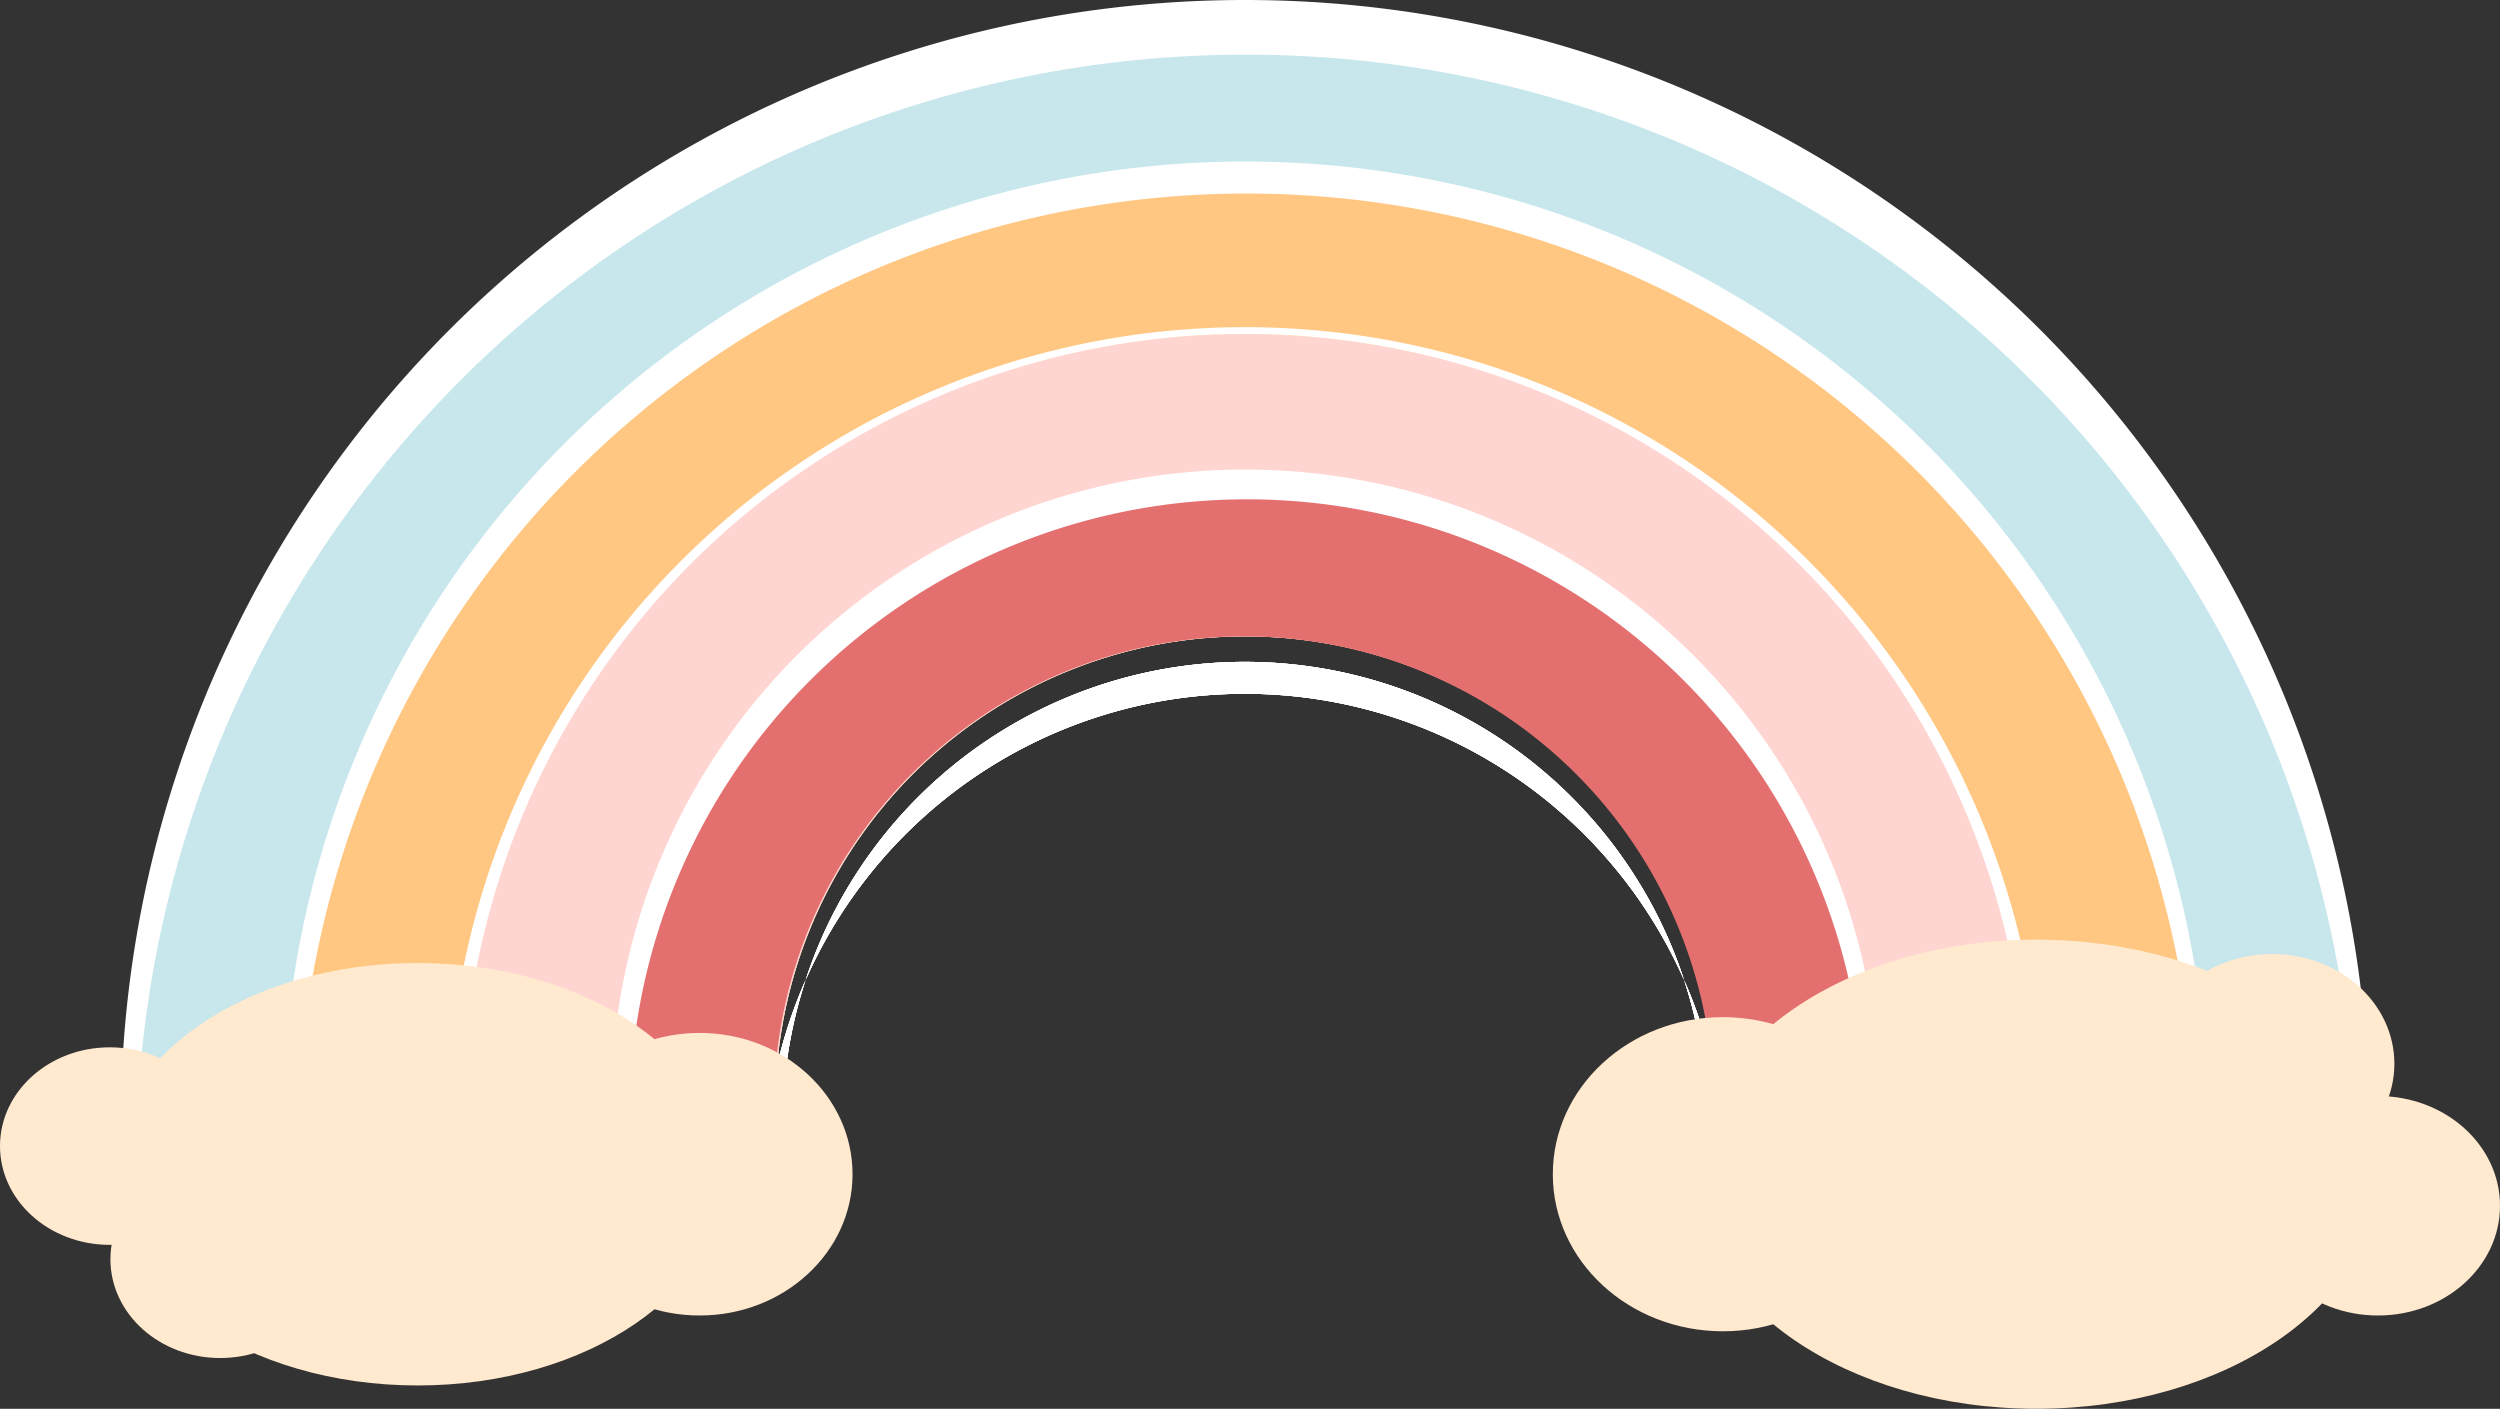  <svg xmlns="http://www.w3.org/2000/svg" viewBox="0 0 36.45 20.54">
   <rect x="0" y="0" width="36.45" height="20.54" fill="#333333" stroke="none"/>
   <g data-name="图层 2">
    <g data-name="图层 1">
     <path d="M18.15.1A16.29,16.29,0,0,0,1.87,16.39h9.44a6.85,6.85,0,1,1,13.69,0h9.44A16.3,16.3,0,0,0,18.15.1Z" style="fill:#c7e7ed">
     </path>
     <path d="M34.54,16.49H24.89v-.1a6.74,6.74,0,0,0-13.48,0v.1H1.76v-.1a16.39,16.39,0,0,1,32.78,0Zm-9.44-.21h9.23A16.18,16.18,0,0,0,2,16.28H11.2a7,7,0,0,1,13.9,0Z" style="fill:#fff">
     </path>
     <path d="M18.15,2.46A13.93,13.93,0,0,0,4.22,16.39h7.09a6.85,6.85,0,1,1,13.69,0h7.08A13.93,13.93,0,0,0,18.15,2.46Z" style="fill:#ffc782">
     </path>
     <path d="M32.19,16.49h-7.3v-.1a6.74,6.74,0,0,0-13.48,0v.1H4.12v-.1a14,14,0,1,1,28.07,0Zm-7.09-.21H32a13.83,13.83,0,0,0-27.65,0H11.2a7,7,0,0,1,13.9,0Z" style="fill:#fff">
     </path>
     <path d="M18.15,4.87A11.51,11.51,0,0,0,6.64,16.39h4.67a6.85,6.85,0,1,1,13.69,0h4.67A11.52,11.52,0,0,0,18.15,4.87Z" style="fill:#ffd5d1">
     </path>
     <path d="M29.77,16.49H24.89v-.1a6.74,6.74,0,0,0-13.48,0v.1H6.53v-.1a11.62,11.62,0,1,1,23.24,0Zm-4.67-.21h4.46a11.41,11.41,0,0,0-22.82,0H11.2a7,7,0,0,1,13.9,0Z" style="fill:#fff">
     </path>
     <path d="M18.15,7.26A9.13,9.13,0,0,0,9,16.39h2.29a6.85,6.85,0,1,1,13.69,0h2.28A9.13,9.13,0,0,0,18.15,7.26Z" style="fill:#e36f6f">
     </path>
     <path d="M27.39,16.49h-2.5v-.1a6.74,6.74,0,0,0-13.48,0v.1H8.92v-.1a9.24,9.24,0,1,1,18.47,0Zm-2.29-.21h2.08a9,9,0,0,0-18,0H11.2a7,7,0,0,1,13.9,0Z" style="fill:#fff">
     </path>
     <ellipse cx="6.09" cy="17.12" rx="4.49" ry="3.08" style="fill:#ffe9cf">
     </ellipse>
     <ellipse cx="1.6" cy="16.71" rx="1.6" ry="1.44" style="fill:#ffe9cf">
     </ellipse>
     <ellipse cx="3.21" cy="18.36" rx="1.6" ry="1.44" style="fill:#ffe9cf">
     </ellipse>
     <ellipse cx="10.2" cy="17.12" rx="2.23" ry="2.06" style="fill:#ffe9cf">
     </ellipse>
     <ellipse cx="29.69" cy="17.12" rx="4.99" ry="3.42" style="fill:#ffe9cf">
     </ellipse>
     <ellipse cx="34.67" cy="17.58" rx="1.78" ry="1.6" style="fill:#ffe9cf">
     </ellipse>
     <ellipse cx="33.13" cy="15.51" rx="1.78" ry="1.6" style="fill:#ffe9cf">
     </ellipse>
     <ellipse cx="25.12" cy="17.12" rx="2.48" ry="2.29" style="fill:#ffe9cf">
     </ellipse>
    </g>
   </g>
  </svg>
